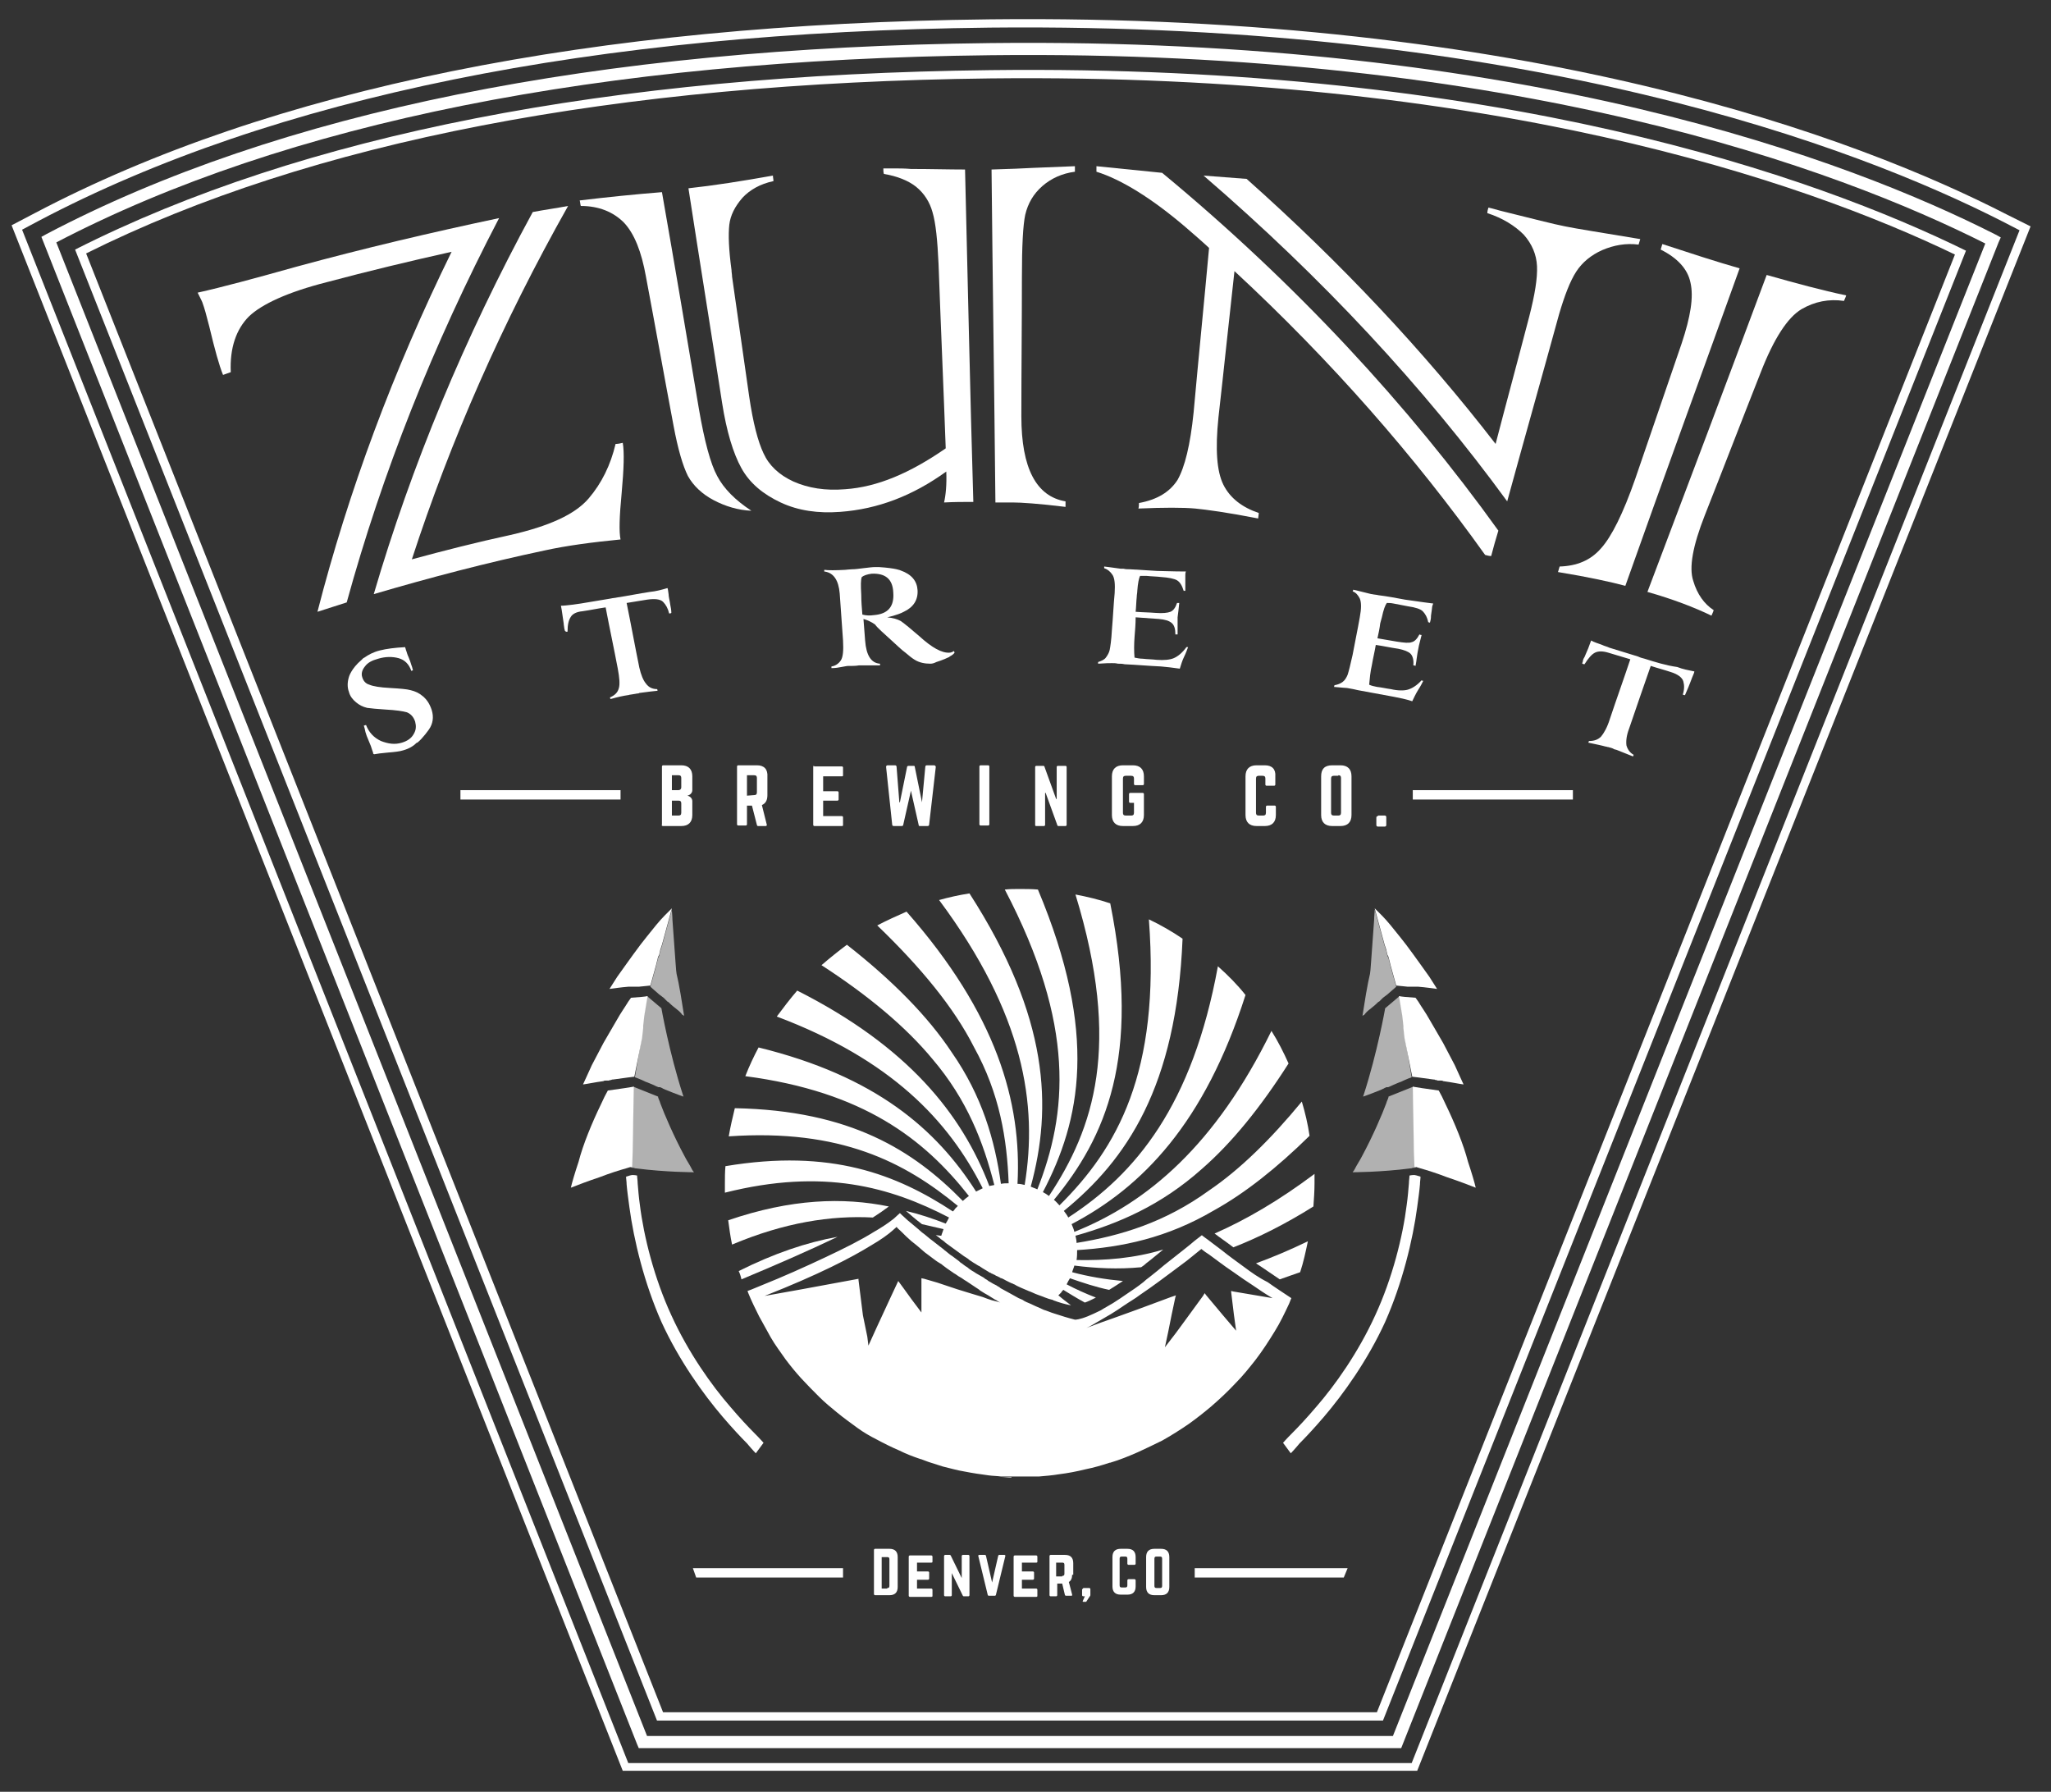 <?xml version="1.0" encoding="utf-8"?>
<!-- Generator: Adobe Illustrator 21.0.0, SVG Export Plug-In . SVG Version: 6.00 Build 0)  -->
<svg version="1.1" id="Layer_1" xmlns="http://www.w3.org/2000/svg" xmlns:xlink="http://www.w3.org/1999/xlink" x="0px" y="0px"
	 viewBox="0 0 371.5 324.5" style="enable-background:new 0 0 371.5 324.5;" xml:space="preserve">
<rect x="0" y="0" width="371.5" height="324.5" fill="#333333" stroke="none"/>
<style type="text/css">
	.st0{fill:#FFFFFF;}
	.st1{opacity:0.62;fill:#FFFFFF;enable-background:new    ;}
</style>
<path class="st0" d="M363.4,38.8C336.7,25.1,277.3,2.4,179.3,3.5C107.2,4.3,49,16.1,6.3,38.6l-4.2,2.2l110.7,279.9h143.9L367.8,41
	L363.4,38.8z M255.7,319.3H113.8L4,41.6L7,40C49.5,17.6,107.4,5.8,179.3,5C277,4,336.2,26.6,362.7,40.1l3.1,1.6L255.7,319.3z"/>
<path class="st0" d="M179.4,12.7c-69,0.8-124.7,11.7-165.8,32.5L119,311.6h131.5L356.1,45.4C328.8,32,271.7,11.6,179.4,12.7z
	 M249.4,310.1H120.1L15.6,45.9C56.3,25.6,111.4,15,179.4,14.2c90.6-1,147.1,18.6,174.7,31.9L249.4,310.1z"/>
<path class="st0" d="M179.4,7.8c-71.5,0.8-129,12.5-171,34.6l-0.9,0.5l107.9,273l0.3,0.7h138.1L362,43.9l0.4-0.9l-0.9-0.5
	C335.1,29.1,276.4,6.7,179.4,7.8z M252.3,314.4H117.2L10.2,43.9C51.8,22.2,108.8,10.8,179.4,10C274.9,8.9,333,30.7,359.6,44.1
	L252.3,314.4z"/>
<path class="st0" d="M120.1,149.6h3.3c1.3,0,2-0.7,2-2v-2.5c0-0.5-0.4-0.9-0.9-1l0,0c0.5-0.1,0.9-0.5,0.9-1v-2.5c0-1.3-0.7-2-2-2
	h-3.3c-0.1,0-0.2,0.1-0.2,0.2v10.5C119.8,149.5,119.9,149.6,120.1,149.6z M121.7,140.4h1.2c0.4,0,0.5,0.2,0.5,0.5v1.7
	c0,0.3-0.2,0.5-0.5,0.5h-1.2V140.4z M121.7,145h1.2c0.4,0,0.5,0.2,0.5,0.5v1.7c0,0.4-0.2,0.5-0.5,0.5h-1.2V145z"/>
<path class="st0" d="M137.1,138.6h-3.4c-0.1,0-0.2,0.1-0.2,0.2v10.5c0,0.1,0.1,0.2,0.2,0.2h1.4c0.1,0,0.2-0.1,0.2-0.2v-3.4h0.9
	l0.9,3.5c0,0.1,0.1,0.2,0.2,0.2h1.4c0.1,0,0.2-0.1,0.2-0.2l-0.9-3.6c0.7-0.3,1-0.9,1-1.8v-3.3C139.1,139.3,138.4,138.6,137.1,138.6z
	 M135.3,144.1v-3.7h1.3c0.4,0,0.5,0.2,0.5,0.5v2.6c0,0.4-0.2,0.5-0.5,0.5L135.3,144.1L135.3,144.1z"/>
<path class="st0" d="M147.3,138.9v10.5c0,0.1,0.1,0.2,0.2,0.2h5c0.2,0,0.2-0.1,0.2-0.2V148c0-0.1-0.1-0.2-0.2-0.2h-3.4V145h2.6
	c0.1,0,0.2-0.1,0.2-0.2v-1.3c0-0.1-0.1-0.2-0.2-0.2h-2.6v-2.7h3.4c0.2,0,0.2-0.1,0.2-0.2V139c0-0.1-0.1-0.2-0.2-0.2h-5
	C147.4,138.6,147.3,138.7,147.3,138.9z"/>
<path class="st0" d="M169.2,138.6h-1.3c-0.2,0-0.3,0.1-0.3,0.3l-0.6,6.4h0l-1.3-6.4c0-0.2-0.1-0.2-0.3-0.2h-0.8
	c-0.2,0-0.3,0.1-0.3,0.2l-1.3,6.4h-0.1l-0.5-6.4c0-0.2-0.1-0.3-0.3-0.3h-1.3c-0.2,0-0.3,0.1-0.3,0.3l1.1,10.4c0,0.2,0.1,0.3,0.3,0.3
	h1.4c0.2,0,0.3-0.1,0.3-0.2l1.4-6.2l1.4,6.2c0,0.2,0.1,0.2,0.3,0.2h1.3c0.2,0,0.3-0.1,0.3-0.3l1.2-10.4
	C169.5,138.8,169.4,138.6,169.2,138.6z"/>
<path class="st0" d="M177.4,149.3c0,0.1,0.1,0.2,0.2,0.2h1.4c0.1,0,0.2-0.1,0.2-0.2v-10.5c0-0.1-0.1-0.2-0.2-0.2h-1.4
	c-0.1,0-0.2,0.1-0.2,0.2V149.3z"/>
<path class="st0" d="M187.7,149.6h1.4c0.1,0,0.2-0.1,0.2-0.2v-5.8h0.1l2.1,5.8c0,0.1,0.1,0.2,0.2,0.2h1.3c0.1,0,0.2-0.1,0.2-0.2
	v-10.5c0-0.1-0.1-0.2-0.2-0.2h-1.4c-0.1,0-0.2,0.1-0.2,0.2v5.8h-0.1l-2.1-5.8c0-0.1-0.1-0.2-0.2-0.2h-1.3c-0.1,0-0.2,0.1-0.2,0.2
	v10.5C187.5,149.5,187.5,149.6,187.7,149.6z"/>
<path class="st0" d="M205.2,138.6h-1.8c-1.3,0-2,0.7-2,2v7c0,1.3,0.7,2,2,2h1.8c1.3,0,2-0.7,2-2v-3.8c0-0.1-0.1-0.2-0.2-0.2h-2.3
	c-0.1,0-0.2,0.1-0.2,0.2v1.4c0,0.1,0.1,0.2,0.2,0.2h0.7v1.8c0,0.4-0.2,0.5-0.5,0.5h-1c-0.4,0-0.5-0.2-0.5-0.5V141
	c0-0.4,0.2-0.5,0.5-0.5h1c0.4,0,0.5,0.2,0.5,0.5v1c0,0.1,0.1,0.2,0.2,0.2h1.4c0.1,0,0.2-0.1,0.2-0.2v-1.4
	C207.2,139.3,206.5,138.6,205.2,138.6z"/>
<path class="st0" d="M229.1,138.6h-1.5c-1.3,0-2,0.7-2,2v7c0,1.3,0.7,2,2,2h1.5c1.3,0,2-0.7,2-2v-1.5c0-0.1-0.1-0.2-0.2-0.2h-1.4
	c-0.1,0-0.2,0.1-0.2,0.2v1.1c0,0.4-0.2,0.5-0.5,0.5H228c-0.4,0-0.5-0.2-0.5-0.5V141c0-0.4,0.2-0.5,0.5-0.5h0.7
	c0.4,0,0.5,0.2,0.5,0.5v1.1c0,0.1,0.1,0.2,0.2,0.2h1.4c0.1,0,0.2-0.1,0.2-0.2v-1.5C231.1,139.3,230.4,138.6,229.1,138.6z"/>
<path class="st0" d="M239.3,140.6v7c0,1.3,0.7,2,2,2h1.5c1.3,0,2-0.7,2-2v-7c0-1.3-0.7-2-2-2h-1.5
	C239.9,138.6,239.3,139.3,239.3,140.6z M242.4,140.4c0.4,0,0.5,0.2,0.5,0.5v6.3c0,0.4-0.2,0.5-0.5,0.5h-0.8c-0.4,0-0.5-0.2-0.5-0.5
	V141c0-0.4,0.2-0.5,0.5-0.5h0.8V140.4z"/>
<path class="st0" d="M249.6,147.8c-0.2,0-0.3,0.1-0.3,0.3v1.3c0,0.2,0.1,0.3,0.3,0.3h1.2c0.2,0,0.3-0.1,0.3-0.3V148
	c0-0.2-0.1-0.3-0.3-0.3h-1.2V147.8z"/>
<rect x="83.4" y="143.1" class="st0" width="29" height="1.7"/>
<rect x="255.9" y="143.1" class="st0" width="29" height="1.7"/>
<path class="st0" d="M256.7,218.6c0.2-1.5,0.4-2.9,0.5-4.1c0-0.5,0.1-1,0.1-1.4c-0.6-0.2-1-0.3-1.1-0.3s-0.5,0-0.9,0.1
	c0,0.4-0.1,0.9-0.1,1.4c-0.1,1.2-0.2,2.5-0.4,3.9c-0.7,5.7-2.6,13.3-5.7,20c-3.1,6.8-7.3,12.7-10.7,16.6c-1.7,2-3.2,3.6-4.3,4.7
	s-1.7,1.8-1.7,1.8l1.4,1.9c0,0,0.6-0.6,1.6-1.8c1.1-1.1,2.6-2.7,4.4-4.8c3.5-4.1,7.9-10.2,11.1-17.2
	C254,232.4,255.9,224.6,256.7,218.6z"/>
<polygon class="st0" points="152.7,284 125.5,284 126.1,285.7 152.7,285.7 "/>
<polygon class="st0" points="216.4,284 216.4,285.7 243.4,285.7 244.1,284 "/>
<g>
	<path class="st0" d="M131.9,221c0.2,1.5,0.4,3,0.7,4.4c9.5-4,17.9-5.3,25.5-4.9c1.1-0.7,2.1-1.4,2.9-2
		C152.7,216.8,143.3,217.1,131.9,221z"/>
	<path class="st0" d="M134.3,231.7c6-2.5,12.2-5.2,17.4-7.7c-5.6,1-11.5,3-17.9,6.2C134,230.6,134.2,231.2,134.3,231.7z"/>
	<path class="st0" d="M181.3,267.5c0.6,0,1.2,0.1,1.9,0.1v-0.1H181.3z"/>
	<path class="st0" d="M187.8,267.5c0.1,0,0.3,0,0.4,0H187.8C187.7,267.5,187.8,267.5,187.8,267.5z"/>
	<path class="st0" d="M231.8,231.7c1.2-0.4,2.5-0.9,3.7-1.3c0.6-1.8,1-3.7,1.4-5.6c-3.3,1.6-6.4,2.9-9.4,4
		C228.9,229.7,230.3,230.7,231.8,231.7z"/>
	<path class="st0" d="M220,223.4c0.9,0.7,2.1,1.5,3.4,2.5c4.6-1.8,9.4-4.2,14.5-7.4c0.1-1.4,0.2-2.8,0.2-4.2c0-0.6,0-1.1,0-1.7
		C231.7,217.4,225.7,220.9,220,223.4z"/>
	<path class="st0" d="M195,228.2c0.1-0.6,0.1-1.2,0.1-1.8c8.1-0.5,16.3-2.2,24.8-7.2c5.6-3.1,11.4-7.7,17.3-13.5
		c-0.3-2.1-0.8-4.2-1.4-6.2c-5.6,6.8-11.2,12.3-16.8,16.1c-8,5.8-16,8.2-24,9.5c0-0.4-0.1-0.9-0.2-1.3c7.8-2.2,15.5-5.5,22.9-12.1
		c5.4-4.7,10.6-11.1,15.7-19.1c-0.9-2-1.9-4-3.1-5.9c-10.1,20.6-22.4,31.1-35.7,36.4c-0.1-0.5-0.3-0.9-0.5-1.4
		c12.8-6.7,24.1-18.3,31.5-41.5c-1.5-1.9-3.2-3.6-5-5.2c-4.6,25.2-14.9,37.6-27.1,45.5c-0.2-0.4-0.5-0.8-0.8-1.2
		c11.3-9.2,20.4-22.4,21.5-49.3c-1.9-1.3-4-2.5-6.1-3.5c2.1,27.8-5.8,41.5-16.2,51.8c-0.3-0.3-0.6-0.7-1-1
		c9.3-11.3,15.8-25.8,10.2-53.7c-2.1-0.7-4.2-1.2-6.3-1.6c8.4,27.4,3.3,42.4-4.8,54.6c-0.4-0.3-0.7-0.5-1.1-0.7
		c6.8-13,10.1-28.6-0.9-54.8c-1.1-0.1-2.2-0.1-3.4-0.1c-0.9,0-1.7,0-2.6,0.1c12.9,24.6,11.3,40.6,5.9,54.3c-0.4-0.2-0.8-0.3-1.2-0.5
		c3.9-14.3,3.4-30.6-11.1-53.1c-1.9,0.3-3.7,0.7-5.5,1.2c15.4,20.7,17.9,37,15.5,51.6c-0.4-0.1-0.8-0.2-1.3-0.2
		c0.8-14.8-3.8-30.8-20.1-49.3c-1.8,0.8-3.6,1.6-5.3,2.5c7.9,7.6,13.9,14.9,17.5,22c4.7,8.5,6,16.7,6.3,24.7c-0.5,0-0.9,0-1.4,0.1
		c-1.1-7.9-3.4-15.9-8.9-23.8c-4.3-6.5-10.7-13-19-19.5c-1.6,1.2-3.1,2.4-4.6,3.7c8.5,5.5,15.3,11.2,20.1,17
		c6.3,7.4,9.2,15,11.2,22.8c-0.3,0.1-0.6,0.1-0.9,0.2c-5-13.1-14.8-25.3-34.8-35.4c-1.3,1.5-2.5,3.1-3.7,4.7
		c20.7,7.8,31.1,18.8,37.3,31.1c-0.4,0.2-0.8,0.4-1.2,0.6c-7.2-11.3-18.2-20.9-39.4-26.1c-0.9,1.7-1.7,3.4-2.4,5.2
		c21.4,2.8,32.4,11.4,40.5,21.7c-0.4,0.3-0.8,0.6-1.1,0.9c-8.9-9.1-20.3-16.4-41.3-16.8c-0.4,1.7-0.8,3.3-1.1,5.1
		c20.3-1.4,31.9,4.7,41.5,12.6c-0.2,0.2-0.3,0.3-0.5,0.5c-0.1,0.2-0.3,0.4-0.4,0.5c-10.2-6.7-22.1-11.4-41.2-8.2
		c-0.1,1.1-0.1,2.1-0.1,3.2c0,0.5,0,1,0,1.6c17.9-4.5,30-1,40.6,4.5c-0.2,0.4-0.4,0.8-0.6,1.1c-2.3-0.9-4.7-1.7-7.2-2.3
		c0.8,0.7,1.7,1.5,2.9,2.4c1.3,0.3,2.6,0.6,3.9,0.9c-0.1,0.4-0.3,0.8-0.4,1.2c-0.3,0-0.7-0.1-1-0.1c0.3,0.2,0.6,0.4,0.9,0.7
		c0.3,0.2,0.6,0.4,0.9,0.7c0.7,0.5,1.5,1.1,2.2,1.6c0.4,0.3,0.7,0.5,1.1,0.8c0.3,0.2,0.7,0.4,1,0.7c0.1,0.1,0.2,0.1,0.3,0.2
		c0.3,0.2,0.6,0.4,0.8,0.5s0.4,0.3,0.7,0.4c0.2,0.1,0.4,0.3,0.6,0.4c0.2,0.1,0.3,0.2,0.5,0.3s0.3,0.2,0.5,0.3
		c0.1,0.1,0.3,0.2,0.4,0.2c0.1,0.1,0.3,0.2,0.4,0.2c0.1,0.1,0.2,0.1,0.4,0.2c0.1,0.1,0.3,0.2,0.4,0.2c0.1,0.1,0.2,0.1,0.4,0.2
		c0.1,0.1,0.3,0.2,0.4,0.2c0.3,0.1,0.6,0.3,0.8,0.4c0.2,0.1,0.4,0.2,0.6,0.3c0.2,0.1,0.4,0.2,0.7,0.3c0.1,0.1,0.3,0.1,0.4,0.2
		c0.3,0.2,0.6,0.3,1,0.5c0.5,0.2,0.9,0.4,1.4,0.6c0.6,0.2,1.1,0.5,1.7,0.7c0.9,0.3,1.7,0.7,2.6,0.9c0.1,0,0.1,0,0.2,0.1
		c1.1,0.4,2.1,0.7,3.2,0.9c-0.8-0.6-1.6-1.2-2.3-1.8c0.2-0.2,0.3-0.3,0.5-0.5c0.1-0.2,0.3-0.4,0.4-0.5c1.3,0.8,2.6,1.6,3.9,2.3
		c0.6-0.2,1.2-0.5,2-0.9c-1.8-0.7-3.6-1.5-5.3-2.4c0.2-0.4,0.4-0.8,0.6-1.1c2.3,0.8,4.7,1.6,7.1,2.1c0.8-0.5,1.6-1,2.5-1.6
		c-3.2-0.3-6.2-0.8-9.2-1.6c0.1-0.4,0.3-0.8,0.4-1.2c3.9,0.5,7.9,0.7,12.1,0.3c0.3-0.2,0.6-0.4,0.9-0.7c1.2-0.9,2.2-1.8,3.1-2.5
		C205.4,227.9,200.2,228.3,195,228.2z"/>
</g>
<g>
	<g>
		<path class="st0" d="M112.6,89.3c0.4-4.4,0.5-7.4,0.2-9.1c-0.4,0.1-0.9,0.2-1.3,0.2c-0.9,3.8-2.5,7.1-4.9,9.9
			c-2.5,2.9-7.2,5-14.2,6.6c-6,1.3-11.9,2.8-17.8,4.4c7-21.5,16.4-42.9,28.3-64c-2.1,0.4-4.3,0.7-6.4,1.1
			c-12.4,22.8-22,46-28.8,69.2c10.2-3,20.5-5.7,30.9-7.9c4.1-0.9,8.7-1.5,13.8-2C112.1,96.3,112.2,93.5,112.6,89.3z"/>
		<path class="st0" d="M53.7,48.3C46.2,50.4,40.3,52,35.8,53c0.6,1.2,0.9,1.8,0.9,1.9c0.3,0.8,0.7,2.2,1.2,4.2
			c1,4.2,1.8,7.1,2.5,8.8c0.5-0.2,0.9-0.3,1.4-0.5c-0.2-4.4,1-7.8,3.3-10.1c2.3-2.2,7-4.4,14.1-6.2c7.5-2,15-3.8,22.6-5.5
			C71.2,67.2,63.1,89,57.5,110.8c1.8-0.6,3.5-1.1,5.3-1.7c6.4-23.3,15.6-46.6,27.6-69.6C78.1,42.1,65.8,45,53.7,48.3z"/>
		<path class="st0" d="M185.7,38.9c0.5-2.1,1.5-3.8,3.1-5.2s3.6-2.3,5.9-2.6c0-0.3,0-0.7,0-1c-2.5,0.1-5,0.2-7.5,0.3
			c-1.7,0.1-4.3,0.2-7.6,0.3c0.2,20.1,0.5,40.2,0.7,60.3c1.1,0,2.1,0,3.2,0c1.4,0,4.6,0.2,9.5,0.8c0-0.3,0-0.7,0-1
			c-5.3-0.9-8-6-8-15.4c0-8.4,0.1-16.8,0.1-25.2C185.1,44.5,185.3,40.8,185.7,38.9z"/>
		<path class="st0" d="M174.8,30.7c-2.9,0-6.2-0.1-9.8-0.1c-1.1-0.1-2.2-0.1-3.1-0.1c-1,0-1.6,0-1.9,0c0,0.3,0,0.7,0.1,1
			c2.4,0.4,4.4,1.2,5.8,2.3c1.5,1.2,2.5,2.8,3,4.6c0.6,2,0.9,5.1,1.1,9.4c0.4,11.1,0.9,22.3,1.3,33.4c-6.5,4.5-12.4,7-18.2,7.4
			c-3.6,0.3-6.7-0.2-9.4-1.4c-2.6-1.2-4.4-2.9-5.4-5.1c-1-2.1-1.9-5.5-2.6-10.3c-1-7.2-2.1-14.5-3.1-21.7c0-0.4-0.1-0.8-0.1-1.2
			c-0.5-3.7-0.6-6.4-0.4-8.2c0.2-1.7,1-3.3,2.4-4.9c1.3-1.4,3.2-2.5,5.6-3c0-0.3-0.1-0.7-0.1-1c-5.6,1-10.7,1.8-15.3,2.3
			c2,13,4.1,25.9,6.1,38.9c0.8,5.1,2,9.1,3.5,11.8c1.5,2.7,3.9,4.7,7.1,6.2c3.2,1.5,6.8,2,10.8,1.7c6.8-0.5,13.1-2.9,19.2-7.3
			c0.1,2.4-0.1,4.3-0.4,5.6c1.8-0.1,3.5-0.1,5.3-0.1C175.7,70.8,175.3,50.8,174.8,30.7z"/>
		<path class="st0" d="M129.9,86.2c-1.2-2.2-2.3-6.3-3.3-12.1c-2.2-13.1-4.4-26.2-6.7-39.3c-5,0.4-9.9,0.9-14.9,1.5
			c0.1,0.3,0.1,0.7,0.2,1c3.3,0,5.9,1.1,7.8,3c1.9,2,3.2,5.3,4,9.8c1.7,9,3.3,18,5,27c0.8,4.3,1.7,7.3,2.6,9.1
			c1,1.8,2.6,3.3,4.7,4.4c2.1,1.1,4.4,1.8,6.8,1.9C133.2,90.6,131.1,88.5,129.9,86.2z"/>
		<path class="st0" d="M210.5,31.3c-4-0.4-7.9-0.8-11.9-1.2c0,0.3,0,0.7,0,1c4.5,1.4,10,4.8,16.1,10c1.5,1.3,2.9,2.5,4.3,3.8
			c-0.9,9.9-1.9,19.8-2.8,29.8c-0.6,5.9-1.6,9.9-2.9,12.2c-1.4,2.2-3.7,3.6-7,4.2c0,0.3,0,0.7-0.1,1c4.6-0.2,8.1-0.2,10.3,0
			c2,0.2,5.8,0.7,11.4,1.8c0-0.3,0.1-0.7,0.1-1c-3-1-5.2-2.7-6.4-5.1s-1.5-6.4-0.9-12.2c1-8.8,1.9-17.6,2.9-26.5
			c17.6,16.3,32.7,33.6,45.4,51.4c0.4,0.1,0.7,0.2,1.1,0.2c0.4-1.5,0.8-3,1.3-4.6C255.1,73.4,234.8,51.4,210.5,31.3z"/>
		<path class="st0" d="M285.5,49.2c1.1-1.7,2.7-3,4.7-3.9c2.1-0.9,4.3-1.3,6.6-1c0.1-0.3,0.2-0.7,0.3-1c-7.2-1.2-11.7-1.9-13.6-2.3
			c-2.1-0.4-5.9-1.4-11.6-2.8c-1.5-0.4-2.2-0.6-2.3-0.6c-0.1,0.3-0.2,0.7-0.2,1c2.8,0.9,5,2.3,6.6,3.9c1.5,1.7,2.3,3.6,2.4,5.7
			c0.1,2.2-0.4,5.2-1.4,9.1c-2,7.7-4.1,15.4-6.1,23.1c-12.9-16.7-28-32.8-45.1-48c-2.6-0.2-5.2-0.4-7.8-0.6
			c21.5,18.5,39.9,38.3,55,59c3.1-11.3,6.3-22.6,9.4-33.9C283.4,53.5,284.4,50.9,285.5,49.2z"/>
		<path class="st0" d="M315.1,48.6c-4.2-1.2-8.8-2.7-14-4.4c-0.1,0.3-0.2,0.7-0.3,1c3,1.5,4.9,3.5,5.4,6c0.6,2.6,0,6.2-1.6,11
			c-2.8,8.2-5.6,16.3-8.4,24.5c-2.2,6.3-4.3,10.5-6.2,12.6c-1.9,2.2-4.4,3.2-7.5,3.3c-0.1,0.3-0.2,0.7-0.3,1
			c5.5,0.9,9.6,1.8,12.2,2.5C301.2,86.9,308.2,67.8,315.1,48.6z"/>
		<path class="st0" d="M298.4,107.2c4.6,1.3,8.5,2.8,11.6,4.3c0.1-0.3,0.3-0.6,0.4-1c-1.7-1.1-3-2.9-3.7-5.3
			c-0.8-2.4-0.1-6.3,2.1-11.9c3.4-8.6,6.7-17.2,10.1-25.8c2.4-6.2,4.9-10,7.4-11.5c2.4-1.4,5-1.9,7.7-1.5c0.1-0.3,0.3-0.6,0.4-1
			c-4.3-0.9-9.1-2.2-14.4-3.7C312.8,69.1,305.6,88.2,298.4,107.2z"/>
		<path class="st0" d="M225.4,229.5c-1.5-1.1-2.9-2.1-4-3c-1.5-1.1-2.6-2-3.2-2.4c-0.3-0.2-0.5-0.4-0.5-0.4s0,0-1.3,1
			c-0.9,0.8-2.6,2.1-5.5,4.4c-0.8,0.7-1.7,1.4-2.7,2.2c-0.4,0.3-0.8,0.6-1.1,0.9c-1,0.8-1.9,1.4-2.8,2c-1,0.7-1.9,1.3-2.7,1.8
			s-1.6,0.9-2.2,1.3c-1,0.5-1.7,0.8-2.4,1.1c-1.5,0.6-2.2,0.6-2.2,0.6h-0.1c-1.2-0.3-2.5-0.7-3.7-1.1c-0.7-0.2-1.3-0.5-2-0.7
			c-0.1-0.1-0.3-0.1-0.4-0.2c-0.7-0.3-1.4-0.6-2-0.9c-0.5-0.2-1-0.4-1.4-0.7c-0.2-0.1-0.5-0.2-0.7-0.3c-0.3-0.2-0.6-0.3-0.9-0.5
			c-0.3-0.2-0.6-0.3-0.9-0.5c-0.4-0.2-0.7-0.4-1.1-0.6c-0.2-0.1-0.4-0.2-0.6-0.4c-0.2-0.1-0.4-0.2-0.5-0.3c-0.2-0.1-0.4-0.2-0.6-0.3
			c-0.2-0.1-0.3-0.2-0.5-0.3s-0.4-0.2-0.6-0.4c-0.2-0.1-0.4-0.2-0.6-0.4c-0.2-0.1-0.5-0.3-0.7-0.4c-0.2-0.1-0.5-0.3-0.7-0.4
			c-0.3-0.2-0.6-0.4-0.8-0.5c-0.3-0.2-0.6-0.4-0.8-0.6c-0.4-0.2-0.7-0.5-1-0.7c-0.2-0.1-0.3-0.2-0.5-0.4c-0.4-0.3-0.8-0.6-1.2-0.9
			c-0.5-0.3-0.9-0.7-1.3-1c-0.2-0.1-0.3-0.3-0.5-0.4c-0.6-0.5-1.2-0.9-1.8-1.4c-0.7-0.5-1.3-1.1-1.9-1.5c-1-0.9-1.9-1.6-2.6-2.2
			c-0.9-0.8-1.4-1.3-1.4-1.3c-0.3,0.3-0.7,0.6-1.1,1c-1,0.8-2.2,1.6-3.6,2.4c-2.4,1.5-5.4,3-8.8,4.6c-3.6,1.7-7.6,3.5-11.6,5.1
			c-0.8,0.3-1.6,0.7-2.5,1c0,0.1,0.1,0.2,0.1,0.3c0.6,1.5,1.3,2.9,2,4.3c0.7,1.3,1.4,2.5,2.1,3.8c0.8,1.4,1.8,2.7,2.7,4
			c0.9,1.2,1.8,2.3,2.8,3.4c1.1,1.2,2.2,2.3,3.3,3.4c1,1,2.1,1.9,3.2,2.8c1.2,1,2.5,1.9,3.7,2.8c1.1,0.8,2.3,1.5,3.5,2.1
			c1.3,0.7,2.7,1.4,4.1,2c1.2,0.6,2.5,1.1,3.7,1.5c0.7,0.2,1.3,0.5,2,0.7s1.5,0.5,2.2,0.7c1.3,0.3,2.6,0.7,3.9,0.9
			c1.5,0.3,2.9,0.5,4.4,0.7c0.7,0.1,1.5,0.1,2.2,0.2h1.8h4.6h0.5c1.2-0.1,2.4-0.2,3.6-0.4c1.6-0.2,3.2-0.5,4.8-0.9
			c1.5-0.3,2.9-0.7,4.4-1.2c0,0,0,0,0.1,0c1.7-0.5,3.4-1.2,5-1.9c1.5-0.7,3-1.4,4.4-2.1c1.6-0.9,3.2-1.9,4.8-3
			c1.4-1,2.8-2.1,4.1-3.2c1.5-1.3,3-2.7,4.4-4.2c1.3-1.3,2.5-2.8,3.6-4.2c1.3-1.7,2.4-3.4,3.5-5.2c1-1.6,1.8-3.3,2.6-5
			c0.1-0.3,0.3-0.7,0.4-1c-1.5-1-2.9-1.9-4.3-2.9C228,231.4,226.6,230.4,225.4,229.5z M156.3,238.2l-0.4-3.2l-0.4-3.2v-0.2
			l-10.3,1.9l-6.7,1.2c9.9-3.9,15.8-7,19.2-9.1c1.9-1.1,3.1-2,3.8-2.6c0.6-0.5,0.9-0.8,0.9-0.8c0.2,0.3,0.5,0.5,0.8,0.8
			c0.6,0.6,1.2,1.2,1.9,1.8c0.8,0.6,1.6,1.3,2.4,2c0.5,0.4,1.1,0.8,1.6,1.2s1,0.7,1.5,1l0.1,0.1c0.3,0.2,0.5,0.4,0.8,0.6
			c0.4,0.3,0.9,0.6,1.3,0.9c0.4,0.2,0.7,0.5,1.1,0.7c0.4,0.2,0.7,0.5,1.1,0.7c0.3,0.2,0.6,0.4,0.9,0.6c0.3,0.2,0.6,0.4,0.9,0.6
			c0.3,0.2,0.5,0.3,0.7,0.5c0.3,0.2,0.5,0.3,0.8,0.5c0.2,0.1,0.5,0.3,0.7,0.4c0.3,0.2,0.5,0.3,0.8,0.5s0.5,0.3,0.7,0.4
			c0.4,0.3,0.7,0.4,0.7,0.4l-0.7-0.2l-0.8-0.2l-0.9-0.3l-0.8-0.3l-1-0.3l-1-0.3l-1.3-0.4l-1.3-0.4l-0.9-0.3l-0.9-0.3l-1.8-0.6
			l-2.4-0.7l-0.5-0.1v0.4v2.2v2.3v1.3l-0.6-0.8l-1.2-1.6l-1.3-1.8l-1.1-1.5l-1.4,3l-2.5,5.4l-1.5,3.3l-0.2-1.6L156.3,238.2z
			 M230.5,235.1l-7.1-1.2l-0.4-0.1v0.2l0.5,4.1l0.4,2.9l-2.3-2.7l-3.1-3.7l-0.3-0.4l-0.3,0.5l-2.7,3.7l-2.2,3l-2,2.6l0.6-2.8l0.6-3
			l0.7-3.3l0.1-0.3l-0.9,0.3l-6.2,2.3l-3.6,1.3l-3.1,1.1l-2.4,0.9l0,0l0,0c0.7-0.3,1.3-0.7,2-1.1c0.8-0.5,1.6-0.9,2.4-1.4
			c0.8-0.5,1.6-1,2.3-1.5c1-0.7,2.1-1.3,3-2c1.2-0.8,2.3-1.6,3.4-2.4c2-1.5,3.8-2.8,5.1-3.8c1.6-1.3,2.6-2.1,2.6-2.1
			c0.5,0.4,0.9,0.7,1.4,1c1.5,1.1,2.8,2.1,4,2.9c1.7,1.2,3,2.1,4.1,2.8C229.4,234.5,230.5,235.1,230.5,235.1z"/>
		<path class="st0" d="M76.6,126.1c-0.7-0.6-1.4-0.9-2.2-1.1c-0.7-0.2-2-0.3-3.7-0.4c-1.9-0.1-3.1-0.3-3.8-0.6
			c-0.7-0.2-1.1-0.7-1.3-1.4c-0.2-0.6,0-1.3,0.5-1.9c0.5-0.7,1.3-1.1,2.4-1.4c1.3-0.4,2.6-0.4,3.7-0.1s1.9,1.1,2.3,2.3
			c0.1,0,0.2-0.1,0.3-0.1c-0.1-0.4-0.2-0.8-0.3-1c-0.1-0.4-0.3-0.9-0.5-1.4c-0.2-0.4-0.3-0.8-0.4-1.1c-0.1-0.2-0.1-0.4-0.2-0.6v-0.1
			c-1.9,0.1-3.4,0.3-4.6,0.6c-1.2,0.3-2.1,0.8-2.8,1.3l0,0c-0.1,0-0.1,0.1-0.2,0.1c-0.1,0.1-0.2,0.2-0.3,0.3
			c-1.9,1.6-2.3,3.1-2.3,3.1c-0.3,1-0.3,1.9,0,2.7c0.2,0.8,0.7,1.4,1.3,1.9s1.2,0.8,2,1c0.7,0.1,1.8,0.2,3.3,0.3
			c1.9,0.1,3.2,0.3,3.9,0.5c0.7,0.3,1.2,0.8,1.5,1.7c0.2,0.8,0.2,1.5-0.3,2.3c-0.4,0.7-1.1,1.2-2.1,1.5c-1.3,0.4-2.5,0.2-3.8-0.3
			c-1.3-0.6-2.2-1.6-2.7-2.9c-0.1,0-0.2,0.1-0.4,0.1c0.1,0.3,0.2,0.7,0.3,1.2c0.1,0.4,0.3,0.9,0.6,1.6c0.3,0.7,0.5,1.2,0.6,1.6
			c0.1,0.3,0.2,0.5,0.2,0.7c0,0,0.1,0.1,0.2,0.1c0.5-0.1,1.3-0.2,2.4-0.3c1.2-0.1,2.2-0.2,2.8-0.4c1.1-0.3,1.9-0.8,2.5-1.4
			c0,0,0,0,0.1,0c1-0.8,2.1-2.4,2.1-2.4c0.7-1,0.9-2.2,0.5-3.5C77.8,127.4,77.3,126.7,76.6,126.1z"/>
		<path class="st0" d="M102.8,114.4c0-1.3,0.2-2.1,0.6-2.7c0.3-0.5,1-0.9,2.1-1c1.4-0.2,2.8-0.5,4.2-0.7c0.7,3.7,1.5,7.4,2.2,11.1
			c0.3,1.6,0.4,2.8,0.2,3.5c-0.2,0.8-0.7,1.3-1.6,1.7c0,0.1,0,0.2,0.1,0.3c1.4-0.4,2.4-0.6,3.1-0.7c0.2,0,0.3-0.1,0.5-0.1
			c0.7-0.1,1.2-0.2,1.2-0.2c0.1,0,0.3,0,0.4-0.1c0.2,0,1.3-0.2,3.3-0.4c0-0.1,0-0.2-0.1-0.3c-0.8,0-1.5-0.3-2-1
			c-0.5-0.6-0.9-1.6-1.2-2.9c-0.8-3.9-1.5-7.8-2.3-11.7c1.2-0.2,2.5-0.4,3.7-0.6c1.4-0.2,2.4-0.1,2.9,0.4s0.9,1.2,1.1,2.1
			c0.1,0,0.3,0,0.4-0.1c0-0.5-0.1-1-0.2-1.5c-0.1-0.8-0.3-1.4-0.3-1.9c-0.1-0.6-0.1-0.9-0.2-1.1c-1,0.3-2.1,0.6-3.2,0.7
			c-2,0.3-3.9,0.7-5.9,1c-0.4,0.1-0.8,0.1-1.2,0.2c-1.8,0.3-3.6,0.6-5.4,0.9c-0.5,0.1-0.9,0.1-1.4,0.2c-0.9,0.1-1.6,0.2-2.2,0.2
			c0.2,0.9,0.3,2,0.5,3.2c0,0.3,0.1,0.6,0.1,0.8c0,0.2,0.1,0.3,0.1,0.5C102.5,114.5,102.7,114.4,102.8,114.4z"/>
		<path class="st0" d="M161.5,116c1,0.9,1.8,1.7,2.5,2.2c0.7,0.6,1.2,1,1.7,1.3c0.8,0.5,1.8,0.7,2.8,0.7c0.4,0,0.7-0.1,1.1-0.3
			c0,0,1.3-0.4,2.3-0.9c0,0,0.1,0,0.1-0.1c0.4-0.2,0.7-0.4,0.9-0.7c0-0.1-0.1-0.2-0.1-0.3c-0.3,0.2-0.6,0.3-0.8,0.3
			c-1.4,0.1-3.2-0.9-5.5-3c-1.5-1.3-2.6-2.2-3.3-2.7c-0.7-0.4-1.5-0.6-2.5-0.7c0,0,1.9-0.4,3-1c1.7-0.8,2.6-2.1,2.5-3.9
			c-0.1-1.7-1.1-2.9-3.1-3.6c0,0-0.8-0.4-3.9-0.6l0,0c-0.2,0-0.5,0-0.7,0c-0.5,0-1.2,0.1-2.1,0.2c-0.8,0.1-1.5,0.2-2.1,0.2
			c-0.3,0-1.2,0.1-1.2,0.1c-1.8,0.1-3.1,0.1-3.8,0c0,0.1,0,0.2,0,0.3c1.7,0.2,2.6,1.6,2.8,4c0.2,2.8,0.4,5.7,0.6,8.5
			c0.1,1.8,0,3-0.4,3.6s-1,1-1.7,1.1c0,0.1,0,0.2,0,0.3c0.7,0,1.3-0.1,1.8-0.2c0.6-0.1,1-0.2,1.3-0.2c0.2,0,0.5,0,0.7,0
			c0.7,0,1.2-0.1,1.2-0.1c0.2,0,0.3,0,0.5,0c0.9,0,2,0,3.3,0c0-0.1,0-0.2,0-0.3c-1.6-0.1-2.5-1.5-2.7-4.2c-0.1-1.3-0.2-2.6-0.3-3.9
			c0.7,0.2,1.4,0.5,2.1,1C159,113.8,160.1,114.7,161.5,116z M156.2,111.3c-0.1-1.2-0.2-2.4-0.2-3.6c-0.1-1.7-0.1-2.7,0.1-3.2
			c0.4-0.3,1-0.5,1.8-0.6c2.5-0.1,3.8,1,3.9,3.4c0.2,2.6-1,3.9-3.5,4.1C157.6,111.5,156.9,111.5,156.2,111.3z"/>
		<path class="st0" d="M201.4,114.1c-0.1,1.9-0.3,3.1-0.4,3.6c-0.1,0.5-0.4,1-0.7,1.4s-0.8,0.6-1.4,0.8c0,0.1,0,0.2,0,0.3
			c1.3-0.1,2.1-0.1,2.5-0.1s0.7,0,1.1,0.1c0.4,0,0.8,0,1.2,0.1c2.2,0.1,4.4,0.3,6.6,0.4c1,0.1,2.1,0.2,3.4,0.4
			c0.2-0.6,0.4-1.4,0.8-2.2c0.3-0.6,0.5-1.2,0.7-1.7c-0.1,0-0.2,0-0.3,0c-0.8,1.1-1.6,1.7-2.3,2s-1.8,0.4-3.1,0.3
			c-0.8-0.1-1.7-0.1-2.5-0.2c-0.5,0-1-0.1-1.5-0.2c-0.1-1.1-0.1-2.3,0-3.7c0.1-1.2,0.2-2.4,0.2-3.6c1.4,0.1,2.8,0.2,4.2,0.3
			c1.1,0.1,1.8,0.3,2.3,0.7c0.5,0.4,0.7,1.1,0.7,2.1c0.1,0,0.2,0,0.4,0c0-0.7,0-1.1,0-1.3c0-0.8,0-1.4,0-1.8
			c0.1-0.7,0.2-1.6,0.3-2.6c-0.1,0-0.2,0-0.4,0c-0.3,0.9-0.7,1.4-1.2,1.6s-1.4,0.3-2.7,0.2c-1.2-0.1-2.4-0.1-3.6-0.2
			c0.1-0.9,0.1-1.8,0.2-2.7c0-0.4,0.1-0.7,0.1-1.1c0.1-1.4,0.3-2.3,0.5-2.7c0.4,0,0.7,0,1.2,0c0.9,0.1,1.8,0.1,2.6,0.2
			c1.4,0.1,2.4,0.3,2.9,0.6c0.5,0.3,0.9,0.9,1.2,1.9c0.1,0,0.2,0,0.3,0c0-0.1,0-0.3,0-0.4c0,0,0-0.3,0-0.9c0-0.8,0-1.3,0-1.5
			s0-0.4,0.1-0.7c-2.5,0-4.3-0.1-5.2-0.1c-1.6-0.1-3.2-0.2-4.9-0.3c-0.4,0-0.8,0-1.2-0.1c-0.2,0-0.4,0-0.5,0c-1.3-0.2-2.3-0.3-3-0.4
			c0,0.1,0,0.2,0,0.3c0.6,0.2,1.1,0.6,1.5,1.2s0.5,1.7,0.4,3.3C201.7,109.5,201.6,111.8,201.4,114.1z"/>
		<path class="st0" d="M246,125c2.2,0.4,4.3,0.8,6.5,1.2c1,0.2,2.1,0.4,3.3,0.8c0.3-0.6,0.6-1.3,1.1-2.1c0.4-0.6,0.7-1.2,0.9-1.6
			c-0.1,0-0.2,0-0.3-0.1c-0.9,1-1.8,1.5-2.5,1.7s-1.8,0.2-3.1-0.1c-0.8-0.1-1.6-0.3-2.5-0.4c-0.5-0.1-1-0.2-1.4-0.4
			c0.1-1.1,0.2-2.3,0.5-3.6c0.2-1.2,0.5-2.4,0.7-3.6c1.4,0.2,2.7,0.5,4.1,0.7c1,0.2,1.8,0.5,2.2,0.9s0.6,1.2,0.5,2.1
			c0.1,0,0.2,0,0.4,0.1c0.1-0.6,0.2-1.1,0.2-1.3c0.1-0.7,0.2-1.4,0.3-1.8c0.1-0.7,0.4-1.6,0.6-2.5c-0.1,0-0.2,0-0.4-0.1
			c-0.4,0.8-0.9,1.3-1.4,1.4c-0.5,0.2-1.4,0.1-2.7-0.1c-1.2-0.2-2.3-0.4-3.5-0.6c0.2-0.9,0.4-1.8,0.5-2.7c0.1-0.4,0.2-0.7,0.3-1.1
			c0.3-1.4,0.6-2.2,0.9-2.6c0.4,0,0.7,0,1.2,0.1c0.9,0.2,1.7,0.3,2.6,0.5c1.4,0.2,2.3,0.5,2.7,0.9s0.8,1,1,2c0.1,0,0.2,0,0.3,0.1
			c0-0.1,0.1-0.3,0.1-0.4c0,0,0.1-0.3,0.1-0.9c0.1-0.8,0.2-1.3,0.2-1.5s0.1-0.4,0.2-0.7c-2.5-0.3-4.2-0.6-5.1-0.7
			c-1.6-0.3-3.2-0.6-4.8-0.8c-0.4-0.1-0.8-0.1-1.2-0.2c-0.2,0-0.4-0.1-0.5-0.1c-1.3-0.3-2.3-0.6-2.9-0.7c0,0.1,0,0.2-0.1,0.3
			c0.6,0.2,1,0.7,1.3,1.3c0.3,0.7,0.3,1.8,0,3.4c-0.4,2.3-0.9,4.6-1.3,6.8c-0.4,1.8-0.7,3-0.9,3.6c-0.2,0.5-0.5,1-0.9,1.3
			s-0.9,0.5-1.5,0.6c0,0.1,0,0.2-0.1,0.3c1.2,0.1,2.1,0.2,2.4,0.2c0.4,0.1,0.7,0.1,1.1,0.2C245.5,124.9,246,125,246,125z"/>
		<path class="st0" d="M297.9,119.3c-0.4-0.1-0.8-0.2-1.2-0.4c-1.7-0.5-3.5-1.1-5.2-1.6c-0.4-0.2-0.9-0.3-1.3-0.5
			c-0.8-0.3-1.5-0.5-2-0.8c-0.3,0.9-0.7,1.9-1.2,3c-0.2,0.3-0.3,0.6-0.3,0.8c-0.1,0.2-0.1,0.3-0.1,0.4c0.1,0,0.2,0.1,0.4,0.1
			c0.7-1.1,1.3-1.8,1.9-2.1c0.6-0.3,1.4-0.3,2.4,0c1.3,0.4,2.7,0.8,4,1.2c-1.2,3.6-2.5,7.2-3.7,10.8c-0.5,1.6-1.1,2.6-1.6,3.2
			c-0.6,0.6-1.3,0.8-2.2,0.8c0,0.1-0.1,0.2-0.1,0.3c1.4,0.3,2.4,0.5,3.1,0.7c0.2,0,0.3,0.1,0.5,0.1c0.4,0.1,0.8,0.2,1.1,0.4
			c0.1,0,0.3,0.1,0.4,0.1c0.2,0.1,1.3,0.5,3,1.2c0-0.1,0.1-0.2,0.1-0.3c-0.7-0.4-1.1-1-1.3-1.7c-0.1-0.8,0-1.8,0.5-3.1
			c1.3-3.8,2.6-7.6,3.9-11.3c1.2,0.4,2.4,0.7,3.6,1.1c1.3,0.4,2.1,1,2.3,1.7c0.2,0.7,0.2,1.5-0.1,2.4c0.1,0,0.2,0.1,0.4,0.1
			c0.2-0.5,0.4-0.9,0.6-1.4c0.3-0.7,0.5-1.3,0.7-1.8s0.4-0.9,0.4-1.1c-1-0.2-2.1-0.4-3.1-0.8C301.7,120.5,299.8,119.9,297.9,119.3z"
			/>
		<path class="st0" d="M123,183.9L123,183.9v-0.1C123,183.8,123,183.9,123,183.9z"/>
		<path class="st0" d="M261.8,199.9c-0.4-0.9-0.8-1.7-1.2-2.4c-2.2-0.3-4.2-0.6-4.7-0.7l0.2,11.8l0.1,2.7l0,0h0.1c0,0,0.4,0.1,1,0.3
			c1.1,0.3,3,0.9,4.8,1.6c2.1,0.7,4.2,1.5,5.2,1.9c-0.2-0.9-0.7-2.6-1.4-4.7C265.1,207.3,263.5,203.4,261.8,199.9z"/>
		<path class="st0" d="M255.8,195c0,0,1.8,0.2,3.8,0.5c0.1,0,0.3,0,0.4,0.1c0.1,0,0.3,0,0.4,0.1h0.1h0.1h0.1c0.1,0,0.2,0,0.3,0
			c0.1,0,0.3,0,0.4,0.1c1.5,0.2,2.9,0.5,3.7,0.6c-0.3-0.7-0.9-1.9-1.6-3.5l-2.1-4c-0.6-1-1.2-2.1-1.8-3.1c-0.2-0.4-0.5-0.8-0.7-1.2
			c-0.6-1.1-1.4-2.2-2-3.2l-0.5-0.7c-1.4-0.1-2.6-0.2-3-0.3l0.6,3.6l0.1,0.9l0.1,0.9v0.2v0.2l0.1,0.9l0.1,0.9L255.8,195L255.8,195
			L255.8,195z"/>
		<path class="st0" d="M246.8,183.9v-0.1V183.9L246.8,183.9z"/>
		<path class="st0" d="M249,164.5l1.8,6.6l0.3,0.9l0.2,0.9l0.1,0.2l0.1,0.2l0.2,0.8l0.2,0.8l1,3.6l0,0h0.1c0,0,0.9,0.1,2,0.2
			c0.1,0,0.3,0,0.4,0c0.1,0,0.3,0,0.4,0h0.1c0.1,0,0.1,0,0.2,0s0.3,0,0.4,0s0.3,0,0.4,0l0,0c1.3,0.1,2.6,0.3,3.4,0.4l-1.4-2.2
			c-0.8-1.1-2.4-3.4-4.2-5.8l-1.1-1.4c-1.2-1.5-2.3-2.9-3.3-3.9L249,164.5"/>
	</g>
</g>
<path class="st1" d="M248.1,182.8c0.5-0.4,0.9-0.7,1.4-1.2c0.1-0.1,0.2-0.2,0.3-0.2l0.1-0.1c0.1-0.1,0.1-0.1,0.2-0.2l0.2-0.2
	l0.1-0.1l0.1-0.1l0.4-0.3l0.4-0.3l0.8-0.7l0.8-0.7l0,0l-1-3.6l-0.2-0.8l-0.2-0.8l-0.1-0.2l-0.1-0.2l-0.2-0.9l-0.3-0.9l-1.8-6.6
	c0,0.6-0.1,1.2-0.1,1.9c-1.2,16-0.1,4.3-2.1,17.3c0,0.1,0,0.1,0,0.1l0,0c0.1-0.1,0.2-0.2,0.3-0.2
	C247.4,183.4,247.7,183.1,248.1,182.8z"/>
<path class="st1" d="M250.9,182.6c0,0-1.4,8-3.9,15.7c0,0.1-0.1,0.2-0.1,0.3c0,0,0.9-0.3,1.9-0.7c0.5-0.2,1-0.4,1.5-0.6
	c0.1-0.1,0.3-0.1,0.4-0.2c0.1-0.1,0.3-0.1,0.4-0.2h0.1h0.1h0.1c0.1,0,0.2-0.1,0.3-0.1c0.1-0.1,0.3-0.1,0.4-0.2
	c0.5-0.2,1.1-0.5,1.7-0.7c1-0.5,1.9-0.8,1.9-0.8l-1.2-7.1l-0.1-0.9l-0.1-0.9V186v-0.2l-0.1-0.9l-0.1-0.9l-0.6-3.6l0,0l0,0
	L250.9,182.6L250.9,182.6z"/>
<path class="st1" d="M256.2,208.6l-0.2-11.8l0,0l-4.5,1.8l0,0l0,0c0,0,0,0,0,0.1c-0.1,0.4-0.3,0.7-0.4,1.1c-0.7,1.9-2.4,5.9-4.4,9.6
	c-0.4,0.8-0.9,1.5-1.3,2.3c0,0.1-0.1,0.1-0.1,0.2c-0.1,0.1-0.2,0.3-0.3,0.4l0,0c0,0,5.1,0,10.5-0.7c0.1,0,0.2,0,0.4-0.1
	c0.2,0,0.4,0,0.6-0.1L256.2,208.6z"/>
<path class="st0" d="M114,218.6c-0.2-1.5-0.4-2.9-0.5-4.1c0-0.5-0.1-1-0.1-1.4c0.6-0.2,1-0.3,1.1-0.3s0.5,0,0.9,0.1
	c0,0.4,0.1,0.9,0.1,1.4c0.1,1.2,0.2,2.5,0.4,3.9c0.7,5.7,2.6,13.3,5.7,20c3.1,6.8,7.3,12.7,10.7,16.6c1.7,2,3.2,3.6,4.3,4.7
	s1.7,1.8,1.7,1.8l-1.4,1.9c0,0-0.6-0.6-1.6-1.8c-1.1-1.1-2.6-2.7-4.4-4.8c-3.5-4.1-7.9-10.2-11.1-17.2
	C116.7,232.4,114.8,224.6,114,218.6z"/>
<path class="st0" d="M108.9,199.9c0.4-0.9,0.8-1.7,1.2-2.4c2.2-0.3,4.2-0.6,4.7-0.7l-0.2,11.8l-0.1,2.7l0,0h-0.1c0,0-0.4,0.1-1,0.3
	c-1.1,0.3-3,0.9-4.8,1.6c-2.1,0.7-4.2,1.5-5.2,1.9c0.2-0.9,0.7-2.6,1.4-4.7C105.6,207.3,107.2,203.4,108.9,199.9z"/>
<path class="st0" d="M114.9,195c0,0-1.8,0.2-3.8,0.5c-0.1,0-0.3,0-0.4,0.1c-0.1,0-0.3,0-0.4,0.1h-0.1h-0.1H110c-0.1,0-0.2,0-0.3,0
	c-0.1,0-0.3,0-0.4,0.1c-1.5,0.2-2.9,0.5-3.7,0.6c0.3-0.7,0.9-1.9,1.6-3.5l2.1-4c0.6-1,1.2-2.1,1.8-3.1c0.2-0.4,0.5-0.8,0.7-1.2
	c0.6-1.1,1.4-2.2,2-3.2l0.5-0.7c1.4-0.1,2.6-0.2,3-0.3l-0.6,3.6l-0.1,0.9l-0.1,0.9v0.2v0.2l-0.1,0.9l-0.1,0.9L114.9,195L114.9,195
	L114.9,195z"/>
<path class="st0" d="M123.9,183.9v-0.1V183.9L123.9,183.9z"/>
<path class="st0" d="M121.7,164.5l-1.8,6.6l-0.3,0.9l-0.2,0.9l-0.1,0.2l-0.1,0.2l-0.2,0.8l-0.2,0.8l-1,3.6l0,0h-0.1
	c0,0-0.9,0.1-2,0.2c-0.1,0-0.3,0-0.4,0s-0.3,0-0.4,0h-0.1c-0.1,0-0.1,0-0.2,0s-0.3,0-0.4,0s-0.3,0-0.4,0l0,0
	c-1.3,0.1-2.6,0.3-3.4,0.4l1.4-2.2c0.8-1.1,2.4-3.4,4.2-5.8l1.1-1.4c1.2-1.5,2.3-2.9,3.3-3.9L121.7,164.5"/>
<path class="st1" d="M122.6,182.8c-0.5-0.4-0.9-0.7-1.4-1.2c-0.1-0.1-0.2-0.2-0.3-0.2l-0.1-0.1c-0.1-0.1-0.1-0.1-0.2-0.2l-0.2-0.2
	l-0.1-0.1l-0.1-0.1l-0.4-0.3l-0.4-0.3l-0.8-0.7l-0.8-0.7l0,0l1-3.6l0.2-0.8l0.2-0.8l0.1-0.2l0.1-0.2l0.2-0.9l0.3-0.9l1.8-6.6
	c0,0.6,0.1,1.2,0.1,1.9c1.2,16,0.1,4.3,2.1,17.3c0,0.1,0,0.1,0,0.1l0,0c-0.1-0.1-0.2-0.2-0.3-0.2C123.3,183.4,123,183.1,122.6,182.8
	z"/>
<path class="st1" d="M119.8,182.6c0,0,1.4,8,3.9,15.7c0,0.1,0.1,0.2,0.1,0.3c0,0-0.9-0.3-1.9-0.7c-0.5-0.2-1-0.4-1.5-0.6
	c-0.1-0.1-0.3-0.1-0.4-0.2c-0.1-0.1-0.3-0.1-0.4-0.2h-0.1h-0.1h-0.1c-0.1,0-0.2-0.1-0.3-0.1c-0.1-0.1-0.3-0.1-0.4-0.2
	c-0.5-0.2-1.1-0.5-1.7-0.7c-1-0.5-1.9-0.8-1.9-0.8l1.2-7.1l0.1-0.9l0.1-0.9V186v-0.2l0.1-0.9l0.1-0.9l0.6-3.6l0,0l0,0L119.8,182.6
	L119.8,182.6z"/>
<path class="st1" d="M114.5,208.6l0.2-11.8l0,0l4.5,1.8l0,0l0,0c0,0,0,0,0,0.1c0.1,0.4,0.3,0.7,0.4,1.1c0.7,1.9,2.4,5.9,4.4,9.6
	c0.4,0.8,0.9,1.5,1.3,2.3c0,0.1,0.1,0.1,0.1,0.2c0.1,0.1,0.2,0.3,0.3,0.4l0,0c0,0-5.1,0-10.5-0.7c-0.1,0-0.2,0-0.4-0.1
	c-0.2,0-0.4,0-0.6-0.1L114.5,208.6z"/>
<g>
	<path class="st0" d="M158.3,280.7c0-0.1,0.1-0.2,0.2-0.2h2.6c1,0,1.5,0.5,1.5,1.5v5.4c0,1-0.5,1.5-1.5,1.5h-2.6
		c-0.1,0-0.2-0.1-0.2-0.2V280.7z M160.7,287.6c0.3,0,0.4-0.1,0.4-0.4v-4.8c0-0.3-0.1-0.4-0.4-0.4h-1v5.7H160.7z"/>
	<path class="st0" d="M168.9,282.8c0,0.1,0,0.2-0.2,0.2h-2.6v1.6h2c0.1,0,0.2,0.1,0.2,0.2v1.1c0,0.1-0.1,0.2-0.2,0.2h-2v1.6h2.6
		c0.1,0,0.2,0.1,0.2,0.2v1.1c0,0.1,0,0.2-0.2,0.2h-3.9c-0.1,0-0.2-0.1-0.2-0.2v-7.1c0-0.1,0.1-0.2,0.2-0.2h3.9
		c0.1,0,0.2,0.1,0.2,0.2V282.8z"/>
	<path class="st0" d="M175.4,281.6c0.1,0,0.2,0.1,0.2,0.2v7.1c0,0.1-0.1,0.2-0.2,0.2h-0.8c-0.1,0-0.1,0-0.2-0.1l-2-4.1v4
		c0,0.1-0.1,0.2-0.2,0.2h-1c-0.1,0-0.2-0.1-0.2-0.2v-7.1c0-0.1,0.1-0.2,0.2-0.2h0.8c0.1,0,0.1,0,0.2,0.1l2,4.1v-4
		c0-0.1,0.1-0.2,0.2-0.2H175.4z"/>
	<path class="st0" d="M181.9,281.6c0.2,0,0.2,0.1,0.2,0.2l-1.7,7c0,0.1-0.1,0.2-0.2,0.2h-1.1c-0.1,0-0.2-0.1-0.2-0.2l-1.7-7
		c0-0.1,0-0.2,0.2-0.2h1c0.1,0,0.2,0.1,0.2,0.2l1.1,4.8l1.1-4.8c0-0.1,0.1-0.2,0.2-0.2H181.9z"/>
	<path class="st0" d="M187.9,282.8c0,0.1,0,0.2-0.2,0.2h-2.6v1.6h2c0.1,0,0.2,0.1,0.2,0.2v1.1c0,0.1-0.1,0.2-0.2,0.2h-2v1.6h2.6
		c0.1,0,0.2,0.1,0.2,0.2v1.1c0,0.1,0,0.2-0.2,0.2h-3.9c-0.1,0-0.2-0.1-0.2-0.2v-7.1c0-0.1,0.1-0.2,0.2-0.2h3.9
		c0.1,0,0.2,0.1,0.2,0.2V282.8z"/>
	<path class="st0" d="M194.2,285.2c0,0.6-0.2,1.1-0.6,1.3l0.6,2.3c0,0.1,0,0.2-0.1,0.2h-1c-0.1,0-0.2-0.1-0.2-0.1l-0.5-2.1h-0.9v2.1
		c0,0.1-0.1,0.2-0.2,0.2h-1c-0.1,0-0.2-0.1-0.2-0.2v-7.1c0-0.1,0.1-0.2,0.2-0.2h2.6c1,0,1.5,0.5,1.5,1.5V285.2z M192.4,285.4
		c0.3,0,0.4-0.1,0.4-0.4v-1.6c0-0.3-0.1-0.4-0.4-0.4h-1.1v2.5H192.4z"/>
	<path class="st0" d="M196.1,287.8c0-0.1,0.1-0.2,0.2-0.2h1c0.1,0,0.2,0.1,0.2,0.2v1c0,0.1,0,0.2-0.1,0.3l-0.6,0.9
		c0,0.1-0.1,0.1-0.1,0.1h-0.5c-0.1,0-0.1-0.1-0.1-0.1l0.4-0.9h-0.3c-0.1,0-0.2-0.1-0.2-0.2V287.8z"/>
	<path class="st0" d="M205.7,283.2c0,0.1-0.1,0.2-0.2,0.2h-1.1c-0.1,0-0.2-0.1-0.2-0.2v-0.9c0-0.3-0.1-0.4-0.4-0.4h-0.6
		c-0.3,0-0.4,0.1-0.4,0.4v4.8c0,0.3,0.1,0.4,0.4,0.4h0.6c0.3,0,0.4-0.1,0.4-0.4v-0.9c0-0.1,0.1-0.2,0.2-0.2h1.1
		c0.1,0,0.2,0.1,0.2,0.2v1.1c0,1-0.5,1.5-1.5,1.5H203c-1,0-1.5-0.5-1.5-1.5V282c0-1,0.5-1.5,1.5-1.5h1.2c1,0,1.5,0.5,1.5,1.5V283.2z
		"/>
	<path class="st0" d="M207.6,282c0-1,0.5-1.5,1.5-1.5h1.2c1,0,1.5,0.5,1.5,1.5v5.4c0,1-0.5,1.5-1.5,1.5h-1.2c-1,0-1.5-0.5-1.5-1.5
		V282z M210.1,287.6c0.3,0,0.4-0.1,0.4-0.4v-4.9c0-0.3-0.1-0.4-0.4-0.4h-0.6c-0.3,0-0.4,0.1-0.4,0.4v4.9c0,0.3,0.1,0.4,0.4,0.4
		H210.1z"/>
</g>
</svg>
